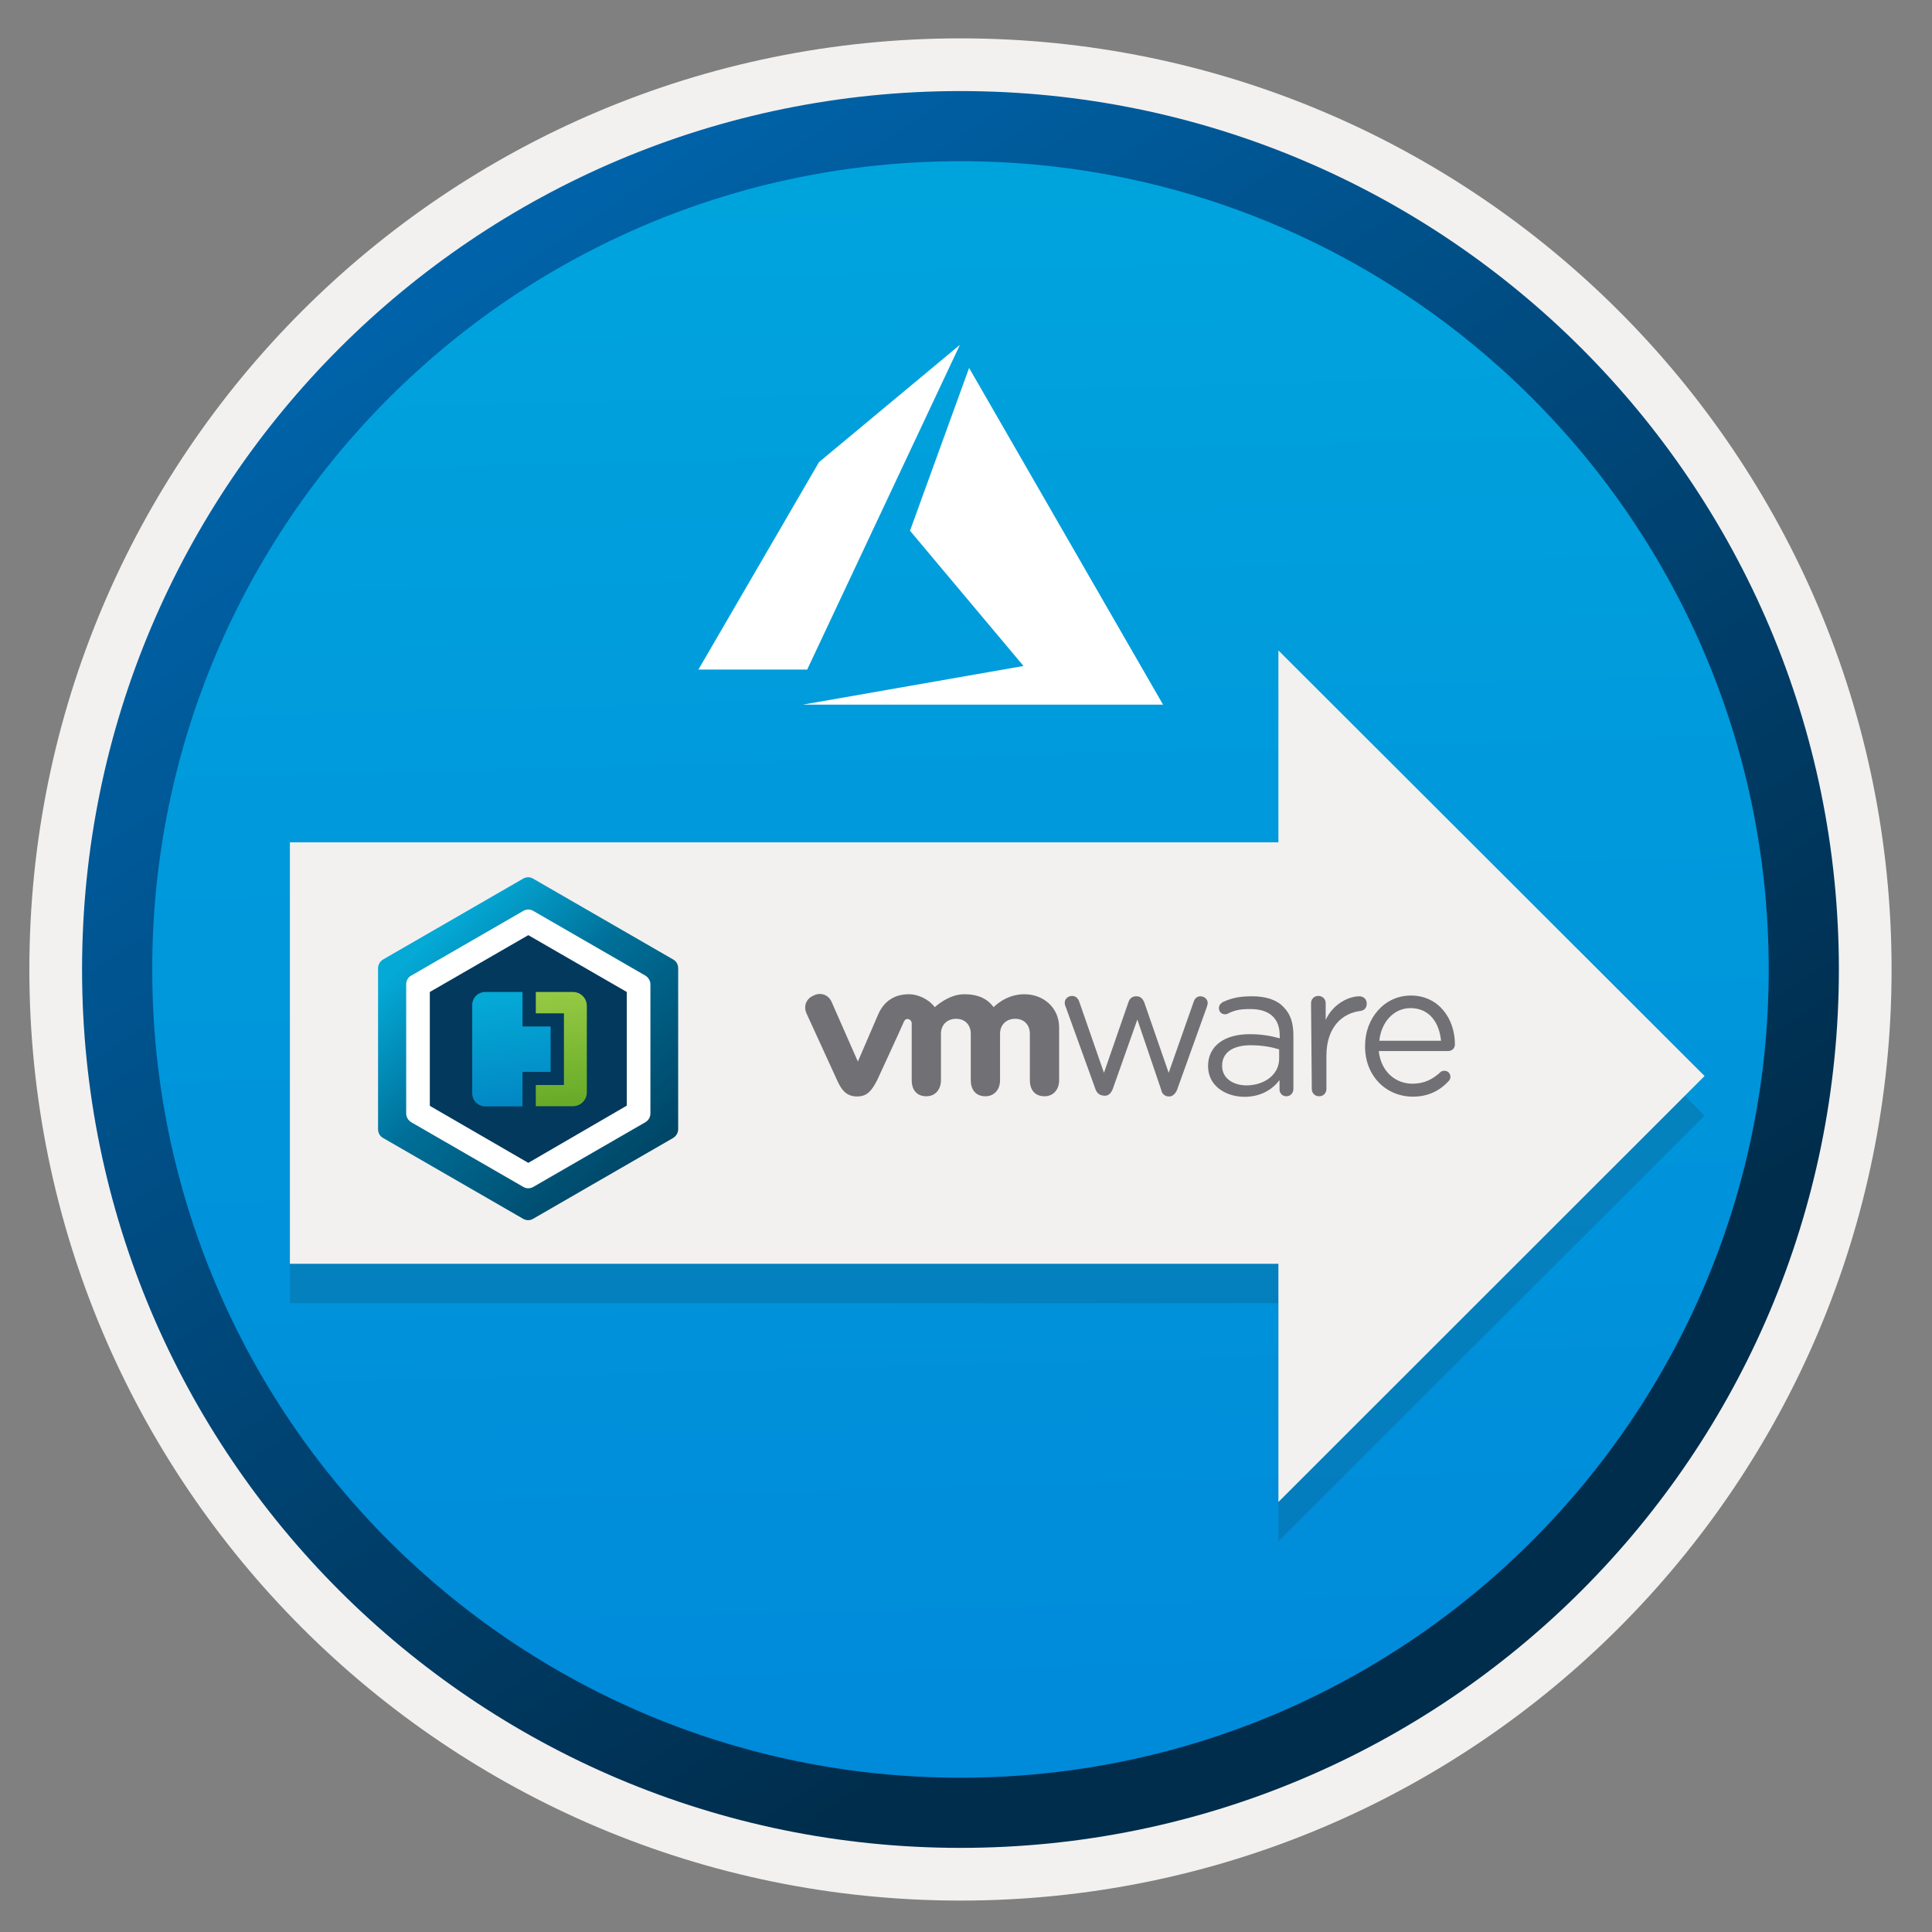 <svg width="103" height="103" viewBox="0 0 103 103" fill="none" xmlns="http://www.w3.org/2000/svg">
<rect x="0" y="0" width="103" height="103" fill="#808080" stroke="none"/>
<path d="M51.205 98.495C25.355 98.495 4.395 77.545 4.395 51.685C4.395 25.825 25.355 4.875 51.205 4.875C77.055 4.875 98.015 25.835 98.015 51.685C98.015 77.535 77.055 98.495 51.205 98.495Z" fill="url(#paint0_linear)"/>
<path fill-rule="evenodd" clip-rule="evenodd" d="M97.105 51.685C97.105 77.035 76.555 97.585 51.205 97.585C25.855 97.585 5.305 77.035 5.305 51.685C5.305 26.335 25.855 5.785 51.205 5.785C76.555 5.785 97.105 26.335 97.105 51.685ZM51.205 2.045C78.625 2.045 100.845 24.265 100.845 51.685C100.845 79.105 78.615 101.325 51.205 101.325C23.785 101.325 1.565 79.095 1.565 51.685C1.565 24.265 23.785 2.045 51.205 2.045Z" fill="#F2F1F0"/>
<path fill-rule="evenodd" clip-rule="evenodd" d="M94.295 51.685C94.295 75.485 75.005 94.775 51.205 94.775C27.405 94.775 8.115 75.485 8.115 51.685C8.115 27.885 27.405 8.595 51.205 8.595C75.005 8.595 94.295 27.885 94.295 51.685ZM51.205 4.855C77.065 4.855 98.035 25.825 98.035 51.685C98.035 77.545 77.065 98.515 51.205 98.515C25.345 98.515 4.375 77.545 4.375 51.685C4.375 25.825 25.335 4.855 51.205 4.855Z" fill="url(#paint1_linear)"/>
<path fill-rule="evenodd" clip-rule="evenodd" d="M48.515 28.295L54.565 35.505L42.805 37.565H62.005L51.665 19.615L48.515 28.295Z" fill="white"/>
<path fill-rule="evenodd" clip-rule="evenodd" d="M43.665 24.635L37.235 35.695H43.025V35.715L51.175 18.385L43.665 24.635Z" fill="white"/>
<path opacity="0.15" d="M90.875 59.475L68.175 36.775L68.215 47.005H15.455V69.475H68.135L68.155 82.175L90.875 59.475Z" fill="#1F1D20"/>
<path d="M90.875 57.365L68.155 34.675V44.905H15.455V67.375H68.155V80.075L90.875 57.365Z" fill="#F2F1F0"/>
<path d="M58.395 58.045L56.815 53.675C56.785 53.625 56.765 53.545 56.765 53.455C56.765 53.265 56.925 53.095 57.155 53.095C57.345 53.095 57.485 53.225 57.545 53.425L58.855 57.195L60.165 53.415C60.215 53.255 60.355 53.115 60.555 53.115H60.585C60.805 53.115 60.915 53.245 60.995 53.415L62.305 57.195L63.635 53.415C63.685 53.255 63.795 53.115 63.995 53.115C64.215 53.115 64.385 53.275 64.385 53.475C64.385 53.565 64.355 53.605 64.335 53.695L62.755 58.095C62.665 58.315 62.505 58.455 62.345 58.455H62.315C62.125 58.455 61.945 58.335 61.905 58.095L60.635 54.355L59.325 58.055C59.235 58.275 59.105 58.415 58.915 58.415H58.885C58.635 58.405 58.475 58.295 58.395 58.045Z" fill="#717074"/>
<path d="M69.895 53.485C69.895 53.265 70.055 53.095 70.285 53.095C70.505 53.095 70.675 53.255 70.675 53.485V54.375C71.065 53.525 71.895 53.115 72.475 53.115C72.695 53.115 72.865 53.275 72.865 53.505C72.865 53.735 72.735 53.865 72.535 53.895C71.535 54.015 70.715 54.785 70.715 56.285V58.055C70.715 58.275 70.555 58.445 70.325 58.445C70.105 58.445 69.935 58.285 69.935 58.055L69.895 53.485Z" fill="#717074"/>
<path d="M76.825 55.485C76.735 54.545 76.225 53.745 75.195 53.745C74.305 53.745 73.635 54.495 73.535 55.485H76.825ZM75.325 58.465C73.915 58.465 72.775 57.385 72.775 55.785V55.755C72.775 54.285 73.805 53.075 75.215 53.075C76.715 53.075 77.565 54.325 77.565 55.675C77.565 55.895 77.405 56.035 77.195 56.035H73.505C73.625 57.135 74.395 57.775 75.305 57.775C75.945 57.775 76.395 57.525 76.775 57.175C76.825 57.125 76.905 57.085 76.995 57.085C77.185 57.085 77.325 57.215 77.325 57.415C77.325 57.505 77.295 57.575 77.205 57.665C76.765 58.125 76.175 58.465 75.325 58.465Z" fill="#717074"/>
<path d="M68.195 56.445V55.945C67.805 55.825 67.305 55.725 66.675 55.725C65.705 55.725 65.155 56.135 65.155 56.805V56.835C65.155 57.495 65.755 57.865 66.465 57.865C67.435 57.855 68.195 57.275 68.195 56.445ZM64.405 56.835C64.405 55.735 65.315 55.135 66.615 55.135C67.275 55.135 67.745 55.225 68.225 55.355V55.205C68.225 54.265 67.645 53.795 66.665 53.795C66.135 53.795 65.835 53.845 65.445 54.045C65.395 54.075 65.325 54.075 65.315 54.075C65.125 54.075 64.985 53.945 64.985 53.745C64.985 53.585 65.075 53.495 65.205 53.415C65.705 53.195 66.095 53.115 66.765 53.115C67.485 53.115 68.075 53.305 68.425 53.685C68.795 54.045 68.955 54.535 68.955 55.205V58.055C68.955 58.275 68.795 58.445 68.585 58.445C68.365 58.445 68.215 58.285 68.215 58.085V57.585C67.845 58.065 67.245 58.475 66.335 58.475C65.365 58.465 64.405 57.915 64.405 56.835Z" fill="#717074"/>
<path d="M44.345 53.435C44.185 53.045 43.765 52.875 43.375 53.075C42.985 53.235 42.815 53.645 43.005 54.045L44.635 57.605C44.885 58.165 45.165 58.455 45.695 58.455C46.255 58.455 46.475 58.125 46.755 57.605C46.755 57.605 48.195 54.485 48.195 54.455C48.225 54.425 48.245 54.325 48.385 54.325C48.505 54.325 48.605 54.445 48.605 54.545V57.595C48.605 58.075 48.855 58.445 49.385 58.445C49.885 58.445 50.165 58.055 50.165 57.595V55.115C50.165 54.635 50.495 54.315 50.975 54.315C51.455 54.315 51.755 54.645 51.755 55.115V57.595C51.755 58.075 52.005 58.445 52.535 58.445C53.035 58.445 53.315 58.055 53.315 57.595V55.115C53.315 54.635 53.645 54.315 54.125 54.315C54.605 54.315 54.905 54.645 54.905 55.115V57.595C54.905 58.075 55.155 58.445 55.685 58.445C56.185 58.445 56.465 58.055 56.465 57.595V54.775C56.465 53.725 55.635 53.005 54.605 53.005C53.605 53.005 52.975 53.695 52.975 53.695C52.645 53.255 52.165 53.005 51.395 53.005C50.565 53.005 49.835 53.695 49.835 53.695C49.505 53.255 48.925 53.005 48.455 53.005C47.735 53.005 47.125 53.335 46.795 54.135L45.735 56.595L44.345 53.435Z" fill="#717074"/>
<path d="M21.175 51.885V59.955L28.165 63.985L35.155 59.955V51.885L28.165 47.845L21.175 51.885Z" fill="white"/>
<path d="M27.885 46.845L20.435 51.145C20.265 51.245 20.155 51.425 20.155 51.615V60.205C20.155 60.395 20.255 60.585 20.435 60.675L27.885 64.975C28.055 65.075 28.265 65.075 28.425 64.975L35.875 60.675C36.045 60.575 36.155 60.395 36.155 60.205V51.615C36.155 51.425 36.055 51.235 35.875 51.145L28.425 46.845C28.265 46.745 28.055 46.745 27.885 46.845ZM34.395 59.835L28.435 63.275C28.265 63.375 28.055 63.375 27.895 63.275L21.935 59.835C21.765 59.735 21.655 59.555 21.655 59.365V52.475C21.655 52.285 21.755 52.095 21.935 52.005L27.895 48.565C28.065 48.465 28.275 48.465 28.435 48.565L34.395 52.005C34.565 52.105 34.675 52.285 34.675 52.475V59.365C34.675 59.555 34.575 59.735 34.395 59.835Z" fill="url(#paint2_linear)"/>
<path d="M33.415 58.945V52.885L28.165 49.855L22.915 52.885V58.955L28.165 61.995L33.415 58.945Z" fill="#03395D"/>
<path d="M27.855 57.525V57.145H29.355V54.725H27.855V54.405V54.025V52.885H25.875C25.485 52.885 25.175 53.195 25.175 53.585V58.285C25.175 58.675 25.485 58.985 25.875 58.985H27.855V57.855V57.525Z" fill="url(#paint3_linear)"/>
<path d="M30.545 52.885H28.565V54.025H30.065V54.265V54.715V57.145V57.535V57.845H28.565V58.975H30.545C30.955 58.975 31.285 58.645 31.285 58.235V53.615C31.285 53.215 30.955 52.885 30.545 52.885Z" fill="url(#paint4_linear)"/>
<defs>
<linearGradient id="paint0_linear" x1="49.435" y1="-13.104" x2="53.417" y2="132.666" gradientUnits="userSpaceOnUse">
<stop stop-color="#00ABDE"/>
<stop offset="1" stop-color="#007ED8"/>
</linearGradient>
<linearGradient id="paint1_linear" x1="2.638" y1="-19.939" x2="98.166" y2="120.942" gradientUnits="userSpaceOnUse">
<stop stop-color="#007ED8"/>
<stop offset="0.707" stop-color="#002D4C"/>
</linearGradient>
<linearGradient id="paint2_linear" x1="22.753" y1="50.245" x2="37.245" y2="65.445" gradientUnits="userSpaceOnUse">
<stop stop-color="#04A9D6"/>
<stop offset="0.316" stop-color="#006F98"/>
<stop offset="0.888" stop-color="#003D5C"/>
</linearGradient>
<linearGradient id="paint3_linear" x1="26.833" y1="53.136" x2="27.703" y2="59.837" gradientUnits="userSpaceOnUse">
<stop stop-color="#04A9D6"/>
<stop offset="1" stop-color="#0282C1"/>
</linearGradient>
<linearGradient id="paint4_linear" x1="29.703" y1="52.958" x2="30.099" y2="58.815" gradientUnits="userSpaceOnUse">
<stop stop-color="#95C943"/>
<stop offset="1" stop-color="#68AB28"/>
</linearGradient>
</defs>
</svg>
